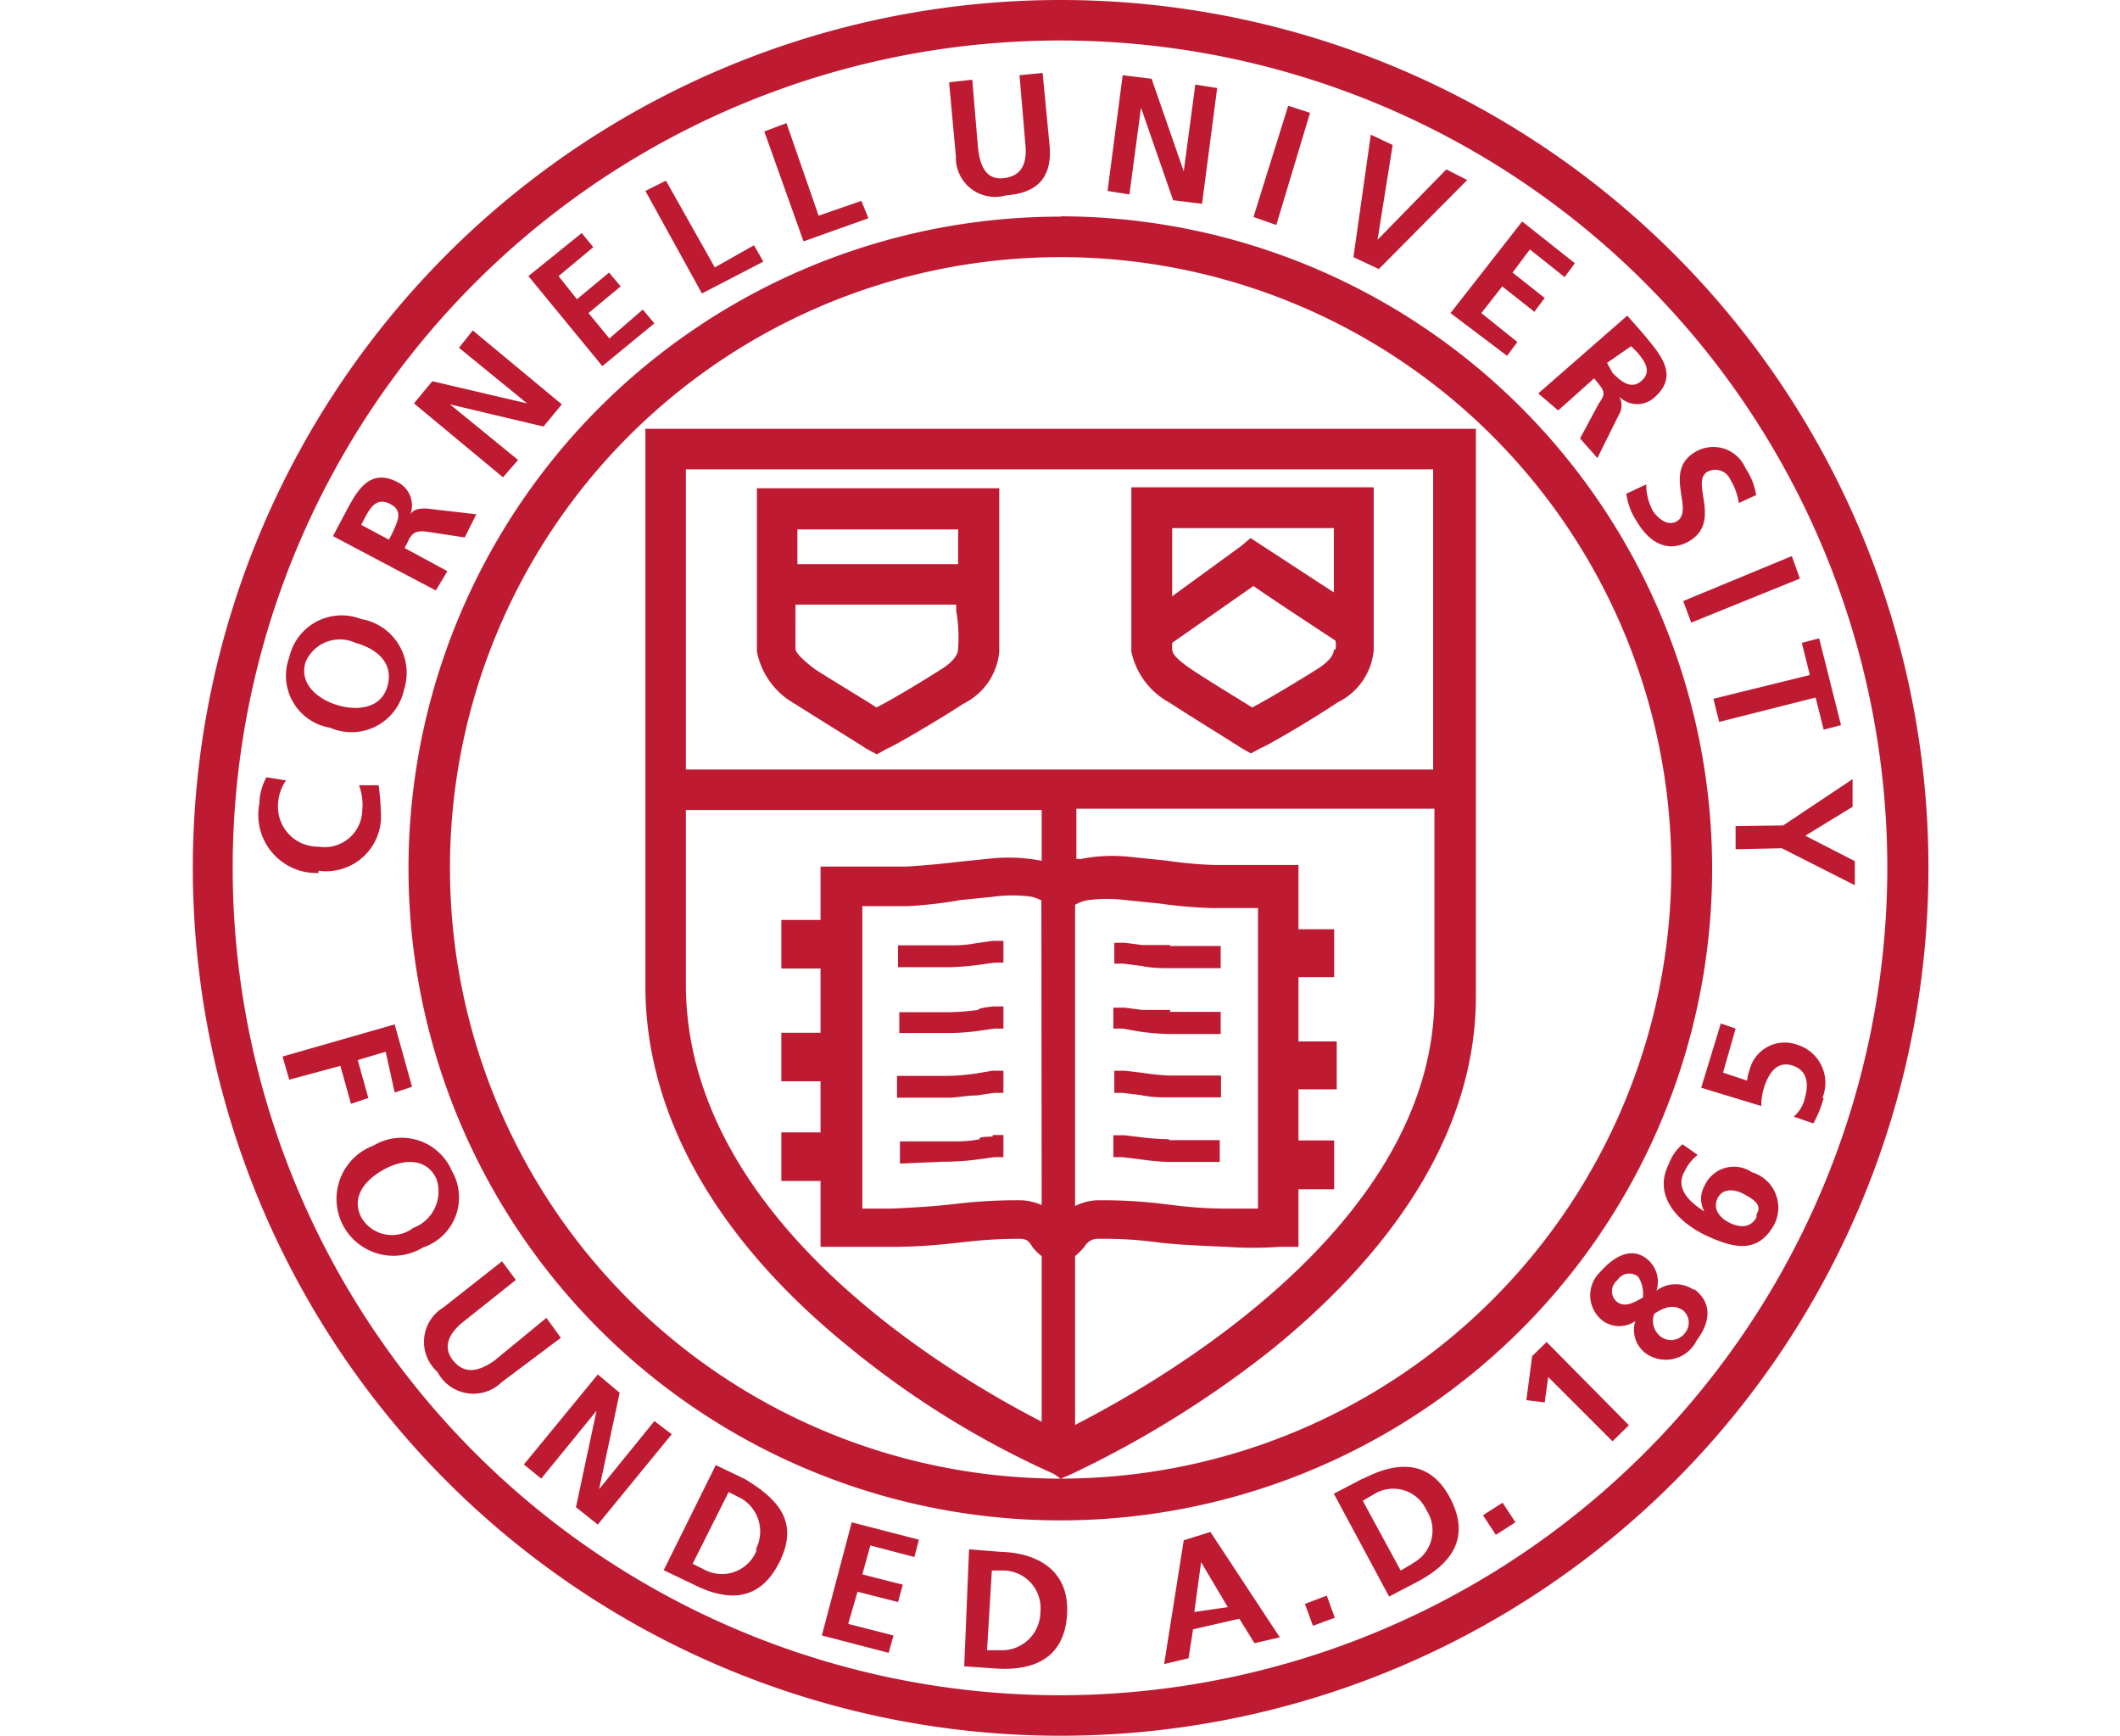 <svg id="Layer_1" data-name="Layer 1" xmlns="http://www.w3.org/2000/svg" width="65.96" height="54" viewBox="0 0 65.96 54"><defs><style>.cls-1{fill:#be1b32;}</style></defs><path class="cls-1" d="M33,0A27,27,0,1,0,60,27,27,27,0,0,0,33,0Zm0,52.74A25.74,25.74,0,1,1,58.72,27,25.76,25.76,0,0,1,33,52.74Zm0-46A20.28,20.28,0,1,0,53.27,27,20.3,20.3,0,0,0,33,6.73ZM33,46A19,19,0,1,1,52,27,19,19,0,0,1,33,46ZM20.08,13.34V30.67c0,4,2.19,7.9,6.4,11.29a28.13,28.13,0,0,0,6.3,3.89L33,46l.25-.1A32.19,32.19,0,0,0,39.55,42c4.14-3.35,6.37-7.11,6.37-11V13.34ZM44.59,14.6v9.34H21.34V14.6Zm-5.45,23H38.2c-.9,0-1.47-.08-2.05-.15a15.66,15.66,0,0,0-1.94-.11,1.67,1.67,0,0,0-.76.18V28.15a1.21,1.21,0,0,1,.36-.14A4.48,4.48,0,0,1,35,28l1.08.11a14.39,14.39,0,0,0,1.62.14h1.44Zm-6.73-.11a1.78,1.78,0,0,0-.65-.15,16.32,16.32,0,0,0-2,.11c-.57.07-1.18.11-2,.15h-.93V28.19h1.44A13.53,13.53,0,0,0,29.89,28l1-.1a4.38,4.38,0,0,1,1.22,0,2.24,2.24,0,0,1,.29.11ZM21.34,30.67V25.2H32.41v1.58a5.36,5.36,0,0,0-1.59-.07l-1.08.11c-.57.07-1.08.11-1.55.14H25.53v1.66H24.31v1.51h1.22v2H24.31v1.51h1.22v1.59H24.31v1.51h1.22v2.05l.61,0s.76,0,1.62,0,1.55-.07,2.16-.14,1.12-.11,1.8-.11c.22,0,.29.07.4.25a1.56,1.56,0,0,0,.29.29v5.15c-2.7-1.39-11.07-6.21-11.07-13.61ZM33.45,44.33V39.08a2.59,2.59,0,0,0,.29-.29.48.48,0,0,1,.47-.25,12.24,12.24,0,0,1,1.8.11c.57.07,1.22.1,2.16.14a11.35,11.35,0,0,0,1.62,0l.61,0V37h1.11V35.48H40.4V33.89h1.19V32.4H40.4v-2h1.11V28.91H40.4v-2H37.77a13.44,13.44,0,0,1-1.51-.14l-1.08-.11a5.08,5.08,0,0,0-1.59.07.11.11,0,0,0-.1,0V25.16H44.63V31c0,7.14-8.59,12-11.18,13.33ZM24.72,21.89c.9.57,2.2,1.37,2.23,1.4l.33.18.32-.18c.07,0,1.51-.83,2.38-1.4a2,2,0,0,0,1.11-1.62V15.19H23.55v5.08A2.38,2.38,0,0,0,24.72,21.89Zm5.09-1.71c0,.29-.36.54-.54.65-.61.39-1.51.93-2,1.18-.43-.28-1.29-.79-1.9-1.18-.44-.33-.62-.54-.62-.65V18.81h5V19A4.77,4.77,0,0,1,29.81,20.18Zm0-3.71v1.08h-5V16.47Zm6.56,5.38c.9.58,2.19,1.37,2.23,1.41l.32.18.33-.18c.07,0,1.51-.83,2.37-1.41a2,2,0,0,0,1.12-1.62V15.16H35.2v5.11A2.36,2.36,0,0,0,36.37,21.85Zm5.13-1.64c0,.26-.36.51-.54.62-.62.39-1.52.93-2,1.18-.44-.28-1.3-.79-1.88-1.18s-.61-.54-.61-.65V20L39,18.23c.46.33,2.05,1.37,2.55,1.7a.69.69,0,0,1,0,.28Zm-5-3.78h5v2l-2.59-1.69L38.6,17l-2.13,1.55V16.43Zm-.1,13,1.58,0v.69l-1.58,0c-.29,0-.54,0-.9-.07l-.54-.07h-.29l0-.65H35l.54.07c.36,0,.65,0,.87,0Zm0,2.05,1.58,0v.69l-1.58,0a7.86,7.86,0,0,1-.9-.07L34.93,32h-.29l0-.65H35l.54.07c.36,0,.65,0,.87,0ZM34.67,34l0-.69H35l.57.07a7.39,7.39,0,0,0,.8.08l.75,0,.87,0v.68l-.87,0-.75,0c-.26,0-.54,0-.87-.07L34.93,34Zm1.7,1.47,1.58,0v.68l-1.58,0a7.59,7.59,0,0,1-.87-.08L34.93,36h-.29l0-.68H35l.58.07A7.3,7.3,0,0,0,36.37,35.44Zm-8.43-5.38v-.68l1.59,0c.25,0,.5,0,.86-.07l.5-.07h.33v.68h-.29l-.5.07a8,8,0,0,1-.9.07Zm2.95,1.22h.33V32h-.29l-.47.07a7.86,7.86,0,0,1-.9.07l-1.58,0,0-.65,1.59,0a8,8,0,0,0,.86-.07c0-.07.5-.11.5-.11Zm0,2h.33V34h-.29l-.54.08c-.32,0-.61.07-.86.07h-.18l-1.44,0v-.68l1.44,0h.18a6.64,6.64,0,0,0,.82-.07Zm0,2h.33V36h-.29l-.5.07a8,8,0,0,1-.9.07h-.15L28,36.2v-.69l1.37,0h.25c.26,0,.51,0,.87-.07-.11-.08.39-.08.39-.08ZM29.74,4.86l-.21-2.3.72-.08.18,2.13c.07.61.28,1,.82.93s.72-.46.65-1.08l-.18-2.12.72-.07.22,2.3c.07,1-.43,1.44-1.37,1.51A1.22,1.22,0,0,1,29.74,4.86Zm-11,6.53-2.3-2.8L18.1,7.25l.36.44-1.08.9.57.72,1-.83.36.43-1,.83.65.79L20,9.63l.36.43ZM25,7.51,23.78,4.09l.69-.26,1,2.88,1.33-.46.22.54ZM35.14,6.05l-.68-.11.47-3.6.9.11,1,2.88.36-2.7.68.11-.47,3.6-.9-.11-1-2.88Zm-19.49,8.8-2.77-2.3.57-.69,2.95.69-2.12-1.73.43-.54,2.77,2.3-.57.69L14,12.58l2.12,1.73Zm-1.73,2.92-1.33-.72.11-.22c.14-.29.28-.32.57-.29l1.19.18.36-.72-1.55-.18c-.18,0-.39,0-.5.18a.81.81,0,0,0-.4-1c-.9-.47-1.29.32-1.65,1l-.36.68,3.2,1.69Zm-1.71-1.19-.11.21-.86-.46.11-.22c.18-.32.36-.65.79-.43S12.35,16.25,12.21,16.58ZM52.37,18.7l3.38-1.4L56,18l-3.38,1.37ZM39.71,7,39,6.75l1.08-3.46.68.22Zm16.6,14-.25-1,.54-.14.68,2.7-.54.14-.25-1-3,.76-.18-.72Zm-.83,4.68,2.16-1.44,0,.86L56.17,26l1.54.79,0,.75-2.27-1.15L54,26.42l0-.72Zm-3.33-9.45c.61-.33-.43-1.55.58-2.16a1.09,1.09,0,0,1,1.58.5,2.06,2.06,0,0,1,.33.83l-.54.25a1.9,1.9,0,0,0-.26-.72.51.51,0,0,0-.72-.25c-.54.32.47,1.55-.57,2.16-.69.39-1.26,0-1.62-.61a2.06,2.06,0,0,1-.33-.87l.62-.29a1.71,1.71,0,0,0,.21.83c.15.22.43.47.72.33Zm-3.67-3.46,1.12-1,.14.18c.22.25.18.36,0,.61l-.58,1.08.54.61.68-1.37a.55.55,0,0,0,0-.54.79.79,0,0,0,1.12,0c.75-.68.14-1.33-.36-1.94l-.51-.58-2.77,2.42Zm2.27-2,.18.18c.25.29.47.61.14.9s-.65,0-.9-.25L50,11.29ZM42.9,8.37,42.11,8l.54-3.81.68.32-.47,2.95L45,5.27l.65.33Zm2.23,1.37,2.23-2.85L49,8.19l-.32.43-1.08-.86-.54.72,1,.79-.32.43-1-.79-.65.83,1.12.9-.32.43ZM21.84,9.13,20.08,5.94l.64-.32,1.52,2.7,1.22-.69.29.51ZM41.28,49.64l.25.69-.68.25-.25-.68Zm-4.45-1.72-.61,3.85.76-.18.14-.9,1.44-.33.47.76.79-.18-2.16-3.28Zm.33,2.23.21-1.55L38.2,50Zm15.57-10a1,1,0,0,0-1.19,0,.91.91,0,0,0-.32-1c-.47-.36-1-.07-1.44.43a1,1,0,0,0,.1,1.52.88.88,0,0,0,1,0,.91.91,0,0,0,.32,1,1.07,1.07,0,0,0,1.59-.4c.43-.57.5-1.18-.11-1.62Zm-1.62.22c-.25.14-.54.32-.79.14a.43.43,0,0,1,0-.68.44.44,0,0,1,.65-.11A1,1,0,0,1,51.11,40.41Zm1.33,1.08a.54.54,0,0,1-.76.14.62.62,0,0,1-.21-.72c.29-.18.57-.32.9-.1a.5.5,0,0,1,.07.68ZM31.15,48.28l-1-.08L30,51.84l1,.07c1.12.07,2.12-.29,2.2-1.69S32.23,48.31,31.15,48.28Zm1.22,1.87a1.2,1.2,0,0,1-1.26,1.19l-.4,0,.15-2.48.39,0A1.17,1.17,0,0,1,32.37,50.15ZM10.27,22.64a1.67,1.67,0,0,0,2.3-1.18,1.7,1.7,0,0,0-1.33-2.2A1.67,1.67,0,0,0,9,20.45,1.64,1.64,0,0,0,10.27,22.64Zm-.76-2.05A1.16,1.16,0,0,1,11.06,20c.65.18,1.19.61,1,1.33s-.94.79-1.55.61S9.29,21.28,9.51,20.59ZM42.4,46l-.9.47,1.72,3.2.9-.47c1-.54,1.66-1.33,1-2.59s-1.73-1.11-2.7-.61Zm1.54,2.65-.36.21L42.4,46.69l.36-.21a1.13,1.13,0,0,1,1.62.5A1.15,1.15,0,0,1,43.94,48.64ZM26.5,47.36l2.09.54-.14.54-1.37-.36-.25.9,1.26.32-.15.54-1.26-.32-.29,1,1.41.36-.15.54-2.08-.54Zm20.25-.61.4.61-.61.39-.4-.61Zm1.37-5,2.56,2.59-.51.5-2-2-.11.79-.57-.07.18-1.37ZM10.59,33.16,9,33.59l-.21-.72,3.49-1,.54,1.94-.54.18L12,32.72l-.87.26.33,1.18-.54.18Zm46.15,1a3.61,3.61,0,0,1-.32.79l-.61-.21a1.1,1.1,0,0,0,.36-.65c.1-.36.07-.79-.4-.94s-.72.22-.86.61a1.89,1.89,0,0,0-.11.65l-1.87-.57.61-2L54,32l-.39,1.37.75.25a1.14,1.14,0,0,1,.07-.32,1.13,1.13,0,0,1,1.48-.8,1.24,1.24,0,0,1,.79,1.66Zm-46.83-7A1.81,1.81,0,0,1,8.07,25a1.77,1.77,0,0,1,.22-.82l.61.1a1.37,1.37,0,0,0-.25.76,1.24,1.24,0,0,0,1.26,1.3,1.17,1.17,0,0,0,1.36-1.12,1.73,1.73,0,0,0-.1-.79h.61a7.74,7.74,0,0,1,.07.83,1.71,1.71,0,0,1-1.94,1.83Zm4.15,9.27a1.7,1.7,0,0,0-2.44-.79,1.77,1.77,0,1,0,1.54,3.17,1.64,1.64,0,0,0,.9-2.38Zm-1.2,1.77a1.1,1.1,0,0,1-1.62-.33c-.33-.65.14-1.19.75-1.51s1.3-.32,1.59.32a1.21,1.21,0,0,1-.72,1.52Zm41.65-1.73a1,1,0,0,0-1.48.43.8.8,0,0,0,0,.79c-.46-.29-.93-.72-.61-1.26a1.38,1.38,0,0,1,.4-.5l-.47-.33a1.42,1.42,0,0,0-.43.62c-.51,1,.32,1.83,1.19,2.23s1.58.54,2.08-.33a1.15,1.15,0,0,0-.68-1.65Zm.14,1.4c-.18.33-.5.33-.82.18s-.54-.43-.4-.75.5-.33.83-.15S54.83,37.49,54.65,37.78Zm-37.2,3.75L15.61,43a1.26,1.26,0,0,1-2-.32,1.25,1.25,0,0,1,.18-2l1.83-1.44.43.58-1.62,1.29c-.46.36-.68.8-.32,1.23s.79.32,1.26,0L17,41Zm5.72,4.39-.9-.43-1.62,3.27.9.43c1,.51,2.05.62,2.7-.68s-.11-2-1.08-2.59Zm.36,2.25a1.16,1.16,0,0,1-1.62.57l-.36-.18,1.12-2.23.36.18A1.19,1.19,0,0,1,23.53,48.17ZM20.9,44.62l-2.3,2.81-.68-.54.64-3L16.84,46l-.54-.44,2.3-2.8.68.57-.64,3,1.72-2.12Z"/></svg>